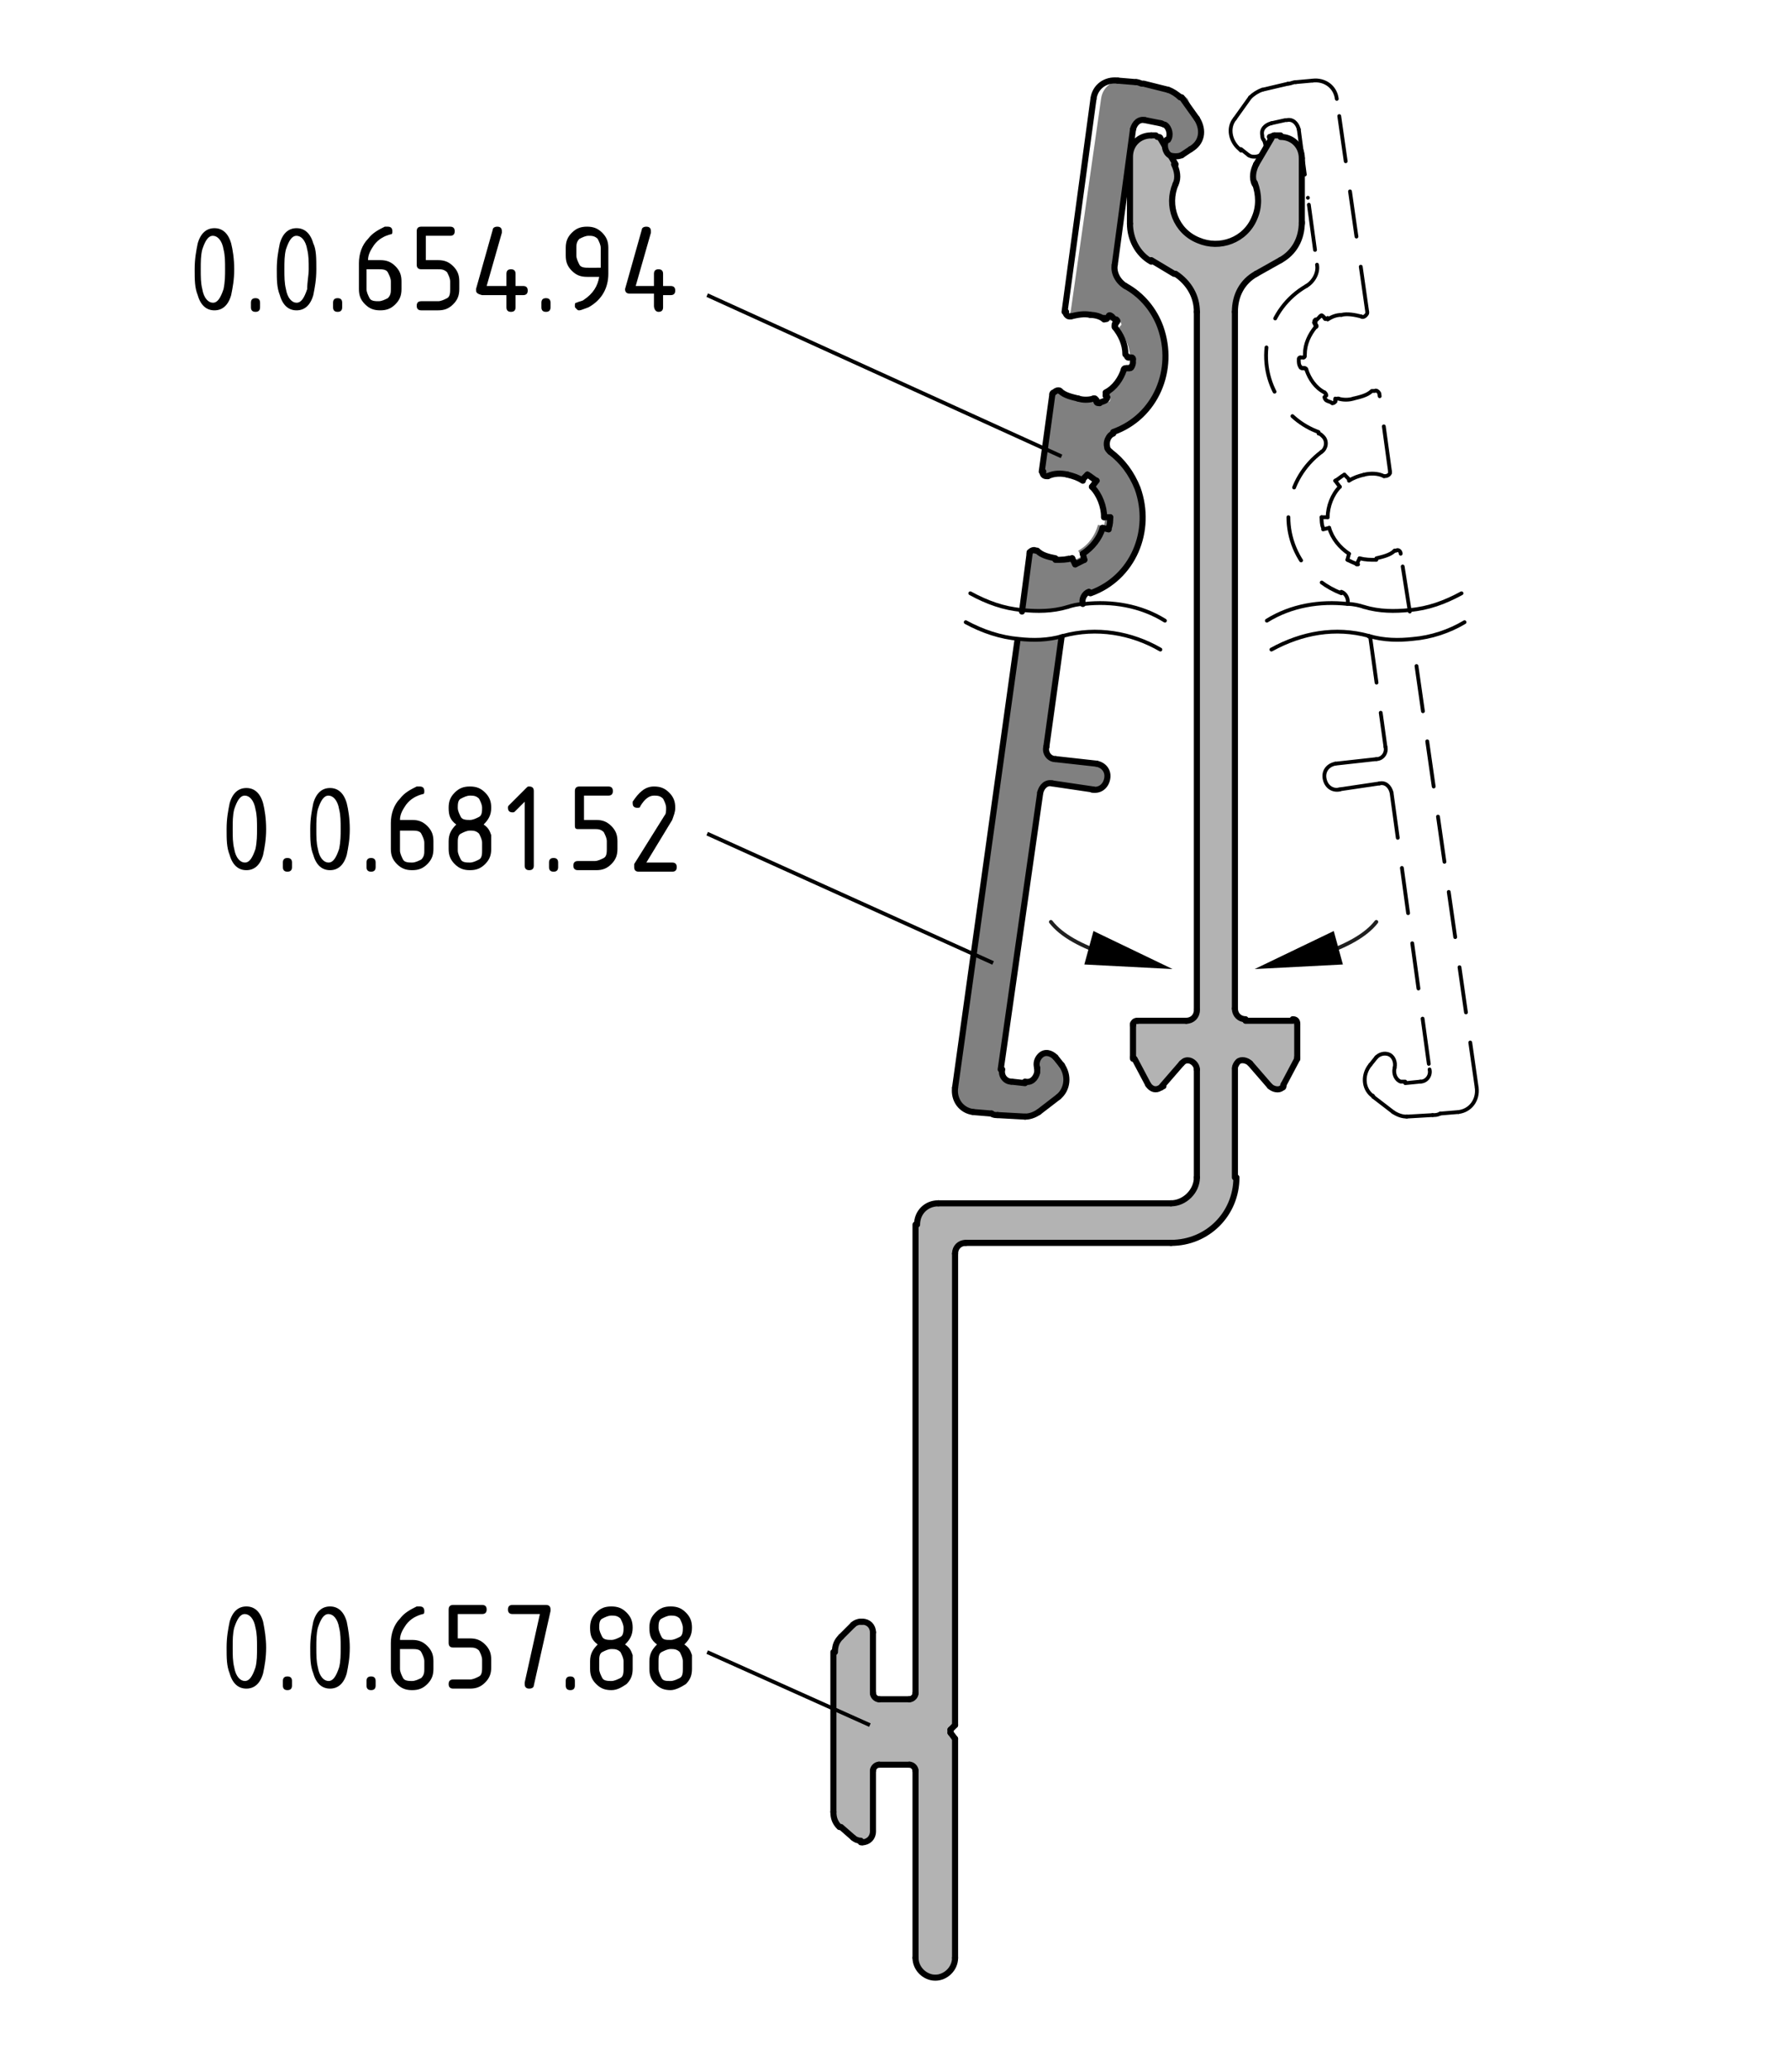 <?xml version="1.0" encoding="utf-8"?>
<!-- Generator: Adobe Illustrator 19.2.1, SVG Export Plug-In . SVG Version: 6.00 Build 0)  -->
<svg version="1.1" xmlns="http://www.w3.org/2000/svg" xmlns:xlink="http://www.w3.org/1999/xlink" x="0px" y="0px"
	 viewBox="0 0 117.7 136.2" style="enable-background:new 0 0 117.7 136.2;" xml:space="preserve">
<style type="text/css">
	.st0{fill:#B3B3B3;}
	.st1{fill:none;stroke:#000000;stroke-width:0.4;stroke-linecap:round;stroke-linejoin:round;stroke-miterlimit:10;}
	.st2{fill:none;stroke:#000000;stroke-width:0.5;stroke-linecap:round;stroke-linejoin:round;}
	.st3{fill:#808080;}
	.st4{fill:none;stroke:#000000;stroke-width:0.25;stroke-linecap:round;stroke-linejoin:round;stroke-miterlimit:10;}
	
		.st5{fill:none;stroke:#000000;stroke-width:0.25;stroke-linecap:round;stroke-linejoin:round;stroke-miterlimit:10;stroke-dasharray:3,2;}
	.st6{fill:none;stroke:#000000;stroke-width:0.25;stroke-miterlimit:10;}
	.st7{fill:none;stroke:#202020;stroke-width:0.25;stroke-linecap:round;}
</style>
<g id="Kontur">
	<g id="ARC_235_">
		<g id="XMLID_1_">
			<g>
				<path class="st0" d="M74.3,10.4c0-0.8,0.6-1.4,1.4-1.4H76c0.1,0,0.2,0.1,0.2,0.1l1,1.7c0.2,0.4,0.3,0.9,0.1,1.3
					c-0.6,1.4,0,3.1,1.5,3.7c1.4,0.6,3.1,0,3.7-1.5c0.3-0.7,0.3-1.5,0-2.3c-0.2-0.4-0.2-0.9,0.1-1.3l1-1.7c0.1-0.1,0.1-0.1,0.3-0.1
					h0.3c0.8,0,1.4,0.6,1.4,1.4v4.3c0,1-0.5,2-1.4,2.5L82.6,18c-0.9,0.5-1.4,1.4-1.4,2.5v45.8c0,0.4,0.3,0.7,0.7,0.7H85
					c0.2,0,0.3,0.1,0.3,0.3v2.2c0,0,0,0.1,0,0.1l-0.9,1.7c0,0.1-0.1,0.1-0.1,0.2c-0.2,0.2-0.6,0.2-0.8-0.1l-1.3-1.5
					c-0.2-0.2-0.6-0.3-0.8-0.1c-0.1,0.1-0.2,0.3-0.2,0.4v7.1c0,2.3-1.9,4.3-4.3,4.3H63.5c-0.4,0-0.7,0.3-0.7,0.7v31l-0.3,0.3
					c0,0.1,0,0.1,0,0.2l0.3,0.3v14.4c0,0.7-0.6,1.3-1.3,1.3c-0.7,0-1.3-0.6-1.3-1.3v-12.3c0-0.2-0.2-0.4-0.4-0.4h-2
					c-0.2,0-0.4,0.2-0.4,0.4v4c0,0.4-0.3,0.7-0.7,0.7h-0.1c-0.2,0-0.4-0.1-0.5-0.2l-0.8-0.8c-0.3-0.3-0.4-0.6-0.4-1v-10.4
					c0-0.4,0.1-0.7,0.4-1l0.8-0.8c0.1-0.1,0.3-0.2,0.5-0.2h0.1c0.4,0,0.7,0.3,0.7,0.7v4c0,0.2,0.2,0.4,0.4,0.4h2
					c0.2,0,0.4-0.2,0.4-0.4V80.5c0-0.8,0.6-1.4,1.4-1.4H77c0.9,0,1.7-0.8,1.7-1.7v-7.1c0-0.3-0.3-0.6-0.6-0.6
					c-0.2,0-0.3,0.1-0.4,0.2l-1.3,1.5c0,0-0.1,0.1-0.2,0.1c-0.3,0.2-0.6,0-0.8-0.2l-0.9-1.7c0,0,0-0.1,0-0.1v-2.2
					c0-0.2,0.1-0.3,0.3-0.3H78c0.4,0,0.7-0.3,0.7-0.7V20.5c0-1-0.5-1.9-1.4-2.5l-1.6-0.9c-0.9-0.5-1.4-1.4-1.4-2.5V10.4z"/>
			</g>
			<g>
				<path class="st1" d="M77.3,12.1c0.2-0.4,0.1-0.9-0.1-1.3"/>
				<path class="st1" d="M82.6,10.8c-0.2,0.4-0.3,0.9-0.1,1.3"/>
				<path class="st1" d="M83.8,8.9c-0.1,0-0.2,0.1-0.3,0.1"/>
				<path class="st1" d="M83.5,71.4c0.2,0.2,0.6,0.3,0.8,0.1c0.1,0,0.1-0.1,0.1-0.2"/>
				<line class="st1" x1="82.2" y1="69.9" x2="83.5" y2="71.4"/>
				<path class="st1" d="M82.2,69.9c-0.2-0.2-0.6-0.3-0.8-0.1c-0.1,0.1-0.2,0.3-0.2,0.4"/>
				<line class="st1" x1="62.8" y1="113.4" x2="62.5" y2="113.7"/>
				<path class="st1" d="M62.5,113.7c0,0.1,0,0.1,0,0.2"/>
				<line class="st1" x1="62.5" y1="113.9" x2="62.8" y2="114.3"/>
				<line class="st1" x1="55.3" y1="120.1" x2="56.1" y2="120.8"/>
				<path class="st1" d="M54.8,119.1c0,0.4,0.1,0.7,0.4,1"/>
				<line class="st1" x1="54.8" y1="108.6" x2="54.8" y2="119.1"/>
				<path class="st1" d="M55.3,107.6c-0.3,0.3-0.4,0.6-0.4,1"/>
				<line class="st1" x1="56.1" y1="106.8" x2="55.3" y2="107.6"/>
				<path class="st1" d="M56.6,106.6c-0.2,0-0.4,0.1-0.5,0.2"/>
				<line class="st1" x1="56.7" y1="106.6" x2="56.6" y2="106.6"/>
				<path class="st1" d="M78.7,70.3c0-0.3-0.3-0.6-0.6-0.6c-0.2,0-0.3,0.1-0.4,0.2"/>
				<line class="st1" x1="76.4" y1="71.4" x2="77.7" y2="69.9"/>
				<path class="st1" d="M75.5,71.3c0.2,0.3,0.5,0.4,0.8,0.2c0.1,0,0.1-0.1,0.2-0.1"/>
				<line class="st1" x1="74.6" y1="69.6" x2="75.5" y2="71.3"/>
				<line class="st1" x1="57.4" y1="120.3" x2="57.4" y2="116.4"/>
				<path class="st1" d="M57.8,116c-0.2,0-0.4,0.2-0.4,0.4"/>
				<path class="st1" d="M56.1,120.8c0.1,0.1,0.3,0.2,0.5,0.2"/>
				<path class="st1" d="M60.2,116.4c0-0.2-0.2-0.4-0.4-0.4"/>
				<line class="st1" x1="60.2" y1="116.4" x2="60.2" y2="128.7"/>
				<path class="st1" d="M60.2,128.7c0,0.7,0.6,1.3,1.3,1.3c0.7,0,1.3-0.6,1.3-1.3"/>
				<line class="st1" x1="62.8" y1="128.7" x2="62.8" y2="114.3"/>
				<path class="st1" d="M63.5,81.7c-0.4,0-0.7,0.3-0.7,0.7"/>
				<line class="st1" x1="63.5" y1="81.7" x2="77" y2="81.7"/>
				<line class="st1" x1="84.4" y1="71.3" x2="85.3" y2="69.6"/>
				<line class="st1" x1="85.3" y1="69.5" x2="85.3" y2="67.3"/>
				<line class="st1" x1="85" y1="67.1" x2="81.9" y2="67.1"/>
				<line class="st1" x1="57.8" y1="116" x2="59.8" y2="116"/>
				<line class="st1" x1="74.5" y1="67.3" x2="74.5" y2="69.5"/>
				<path class="st1" d="M85.3,69.6c0,0,0-0.1,0-0.1"/>
				<path class="st1" d="M74.5,69.5c0,0,0,0.1,0,0.1"/>
				<path class="st1" d="M76.3,9.1c0-0.1-0.1-0.1-0.2-0.1"/>
				<line class="st1" x1="84.2" y1="8.9" x2="83.8" y2="8.9"/>
				<line class="st1" x1="83.6" y1="9.1" x2="82.6" y2="10.8"/>
				<path class="st1" d="M77.3,12.1c-0.6,1.4,0,3.1,1.5,3.7c1.4,0.6,3.1,0,3.7-1.5c0.3-0.7,0.3-1.5,0-2.3"/>
				<line class="st1" x1="77.3" y1="10.8" x2="76.3" y2="9.1"/>
				<line class="st1" x1="76" y1="8.9" x2="75.7" y2="8.9"/>
				<path class="st1" d="M75.7,8.9c-0.8,0-1.4,0.6-1.4,1.4"/>
				<line class="st1" x1="74.3" y1="10.4" x2="74.3" y2="14.7"/>
				<path class="st1" d="M74.3,14.7c0,1,0.5,2,1.4,2.5"/>
				<line class="st1" x1="75.7" y1="17.1" x2="77.2" y2="18"/>
				<path class="st1" d="M78.7,20.5c0-1-0.5-1.9-1.4-2.5"/>
				<line class="st1" x1="78.7" y1="20.5" x2="78.7" y2="66.3"/>
				<path class="st1" d="M77,79.1c0.9,0,1.7-0.8,1.7-1.7"/>
				<line class="st1" x1="77" y1="79.1" x2="61.7" y2="79.1"/>
				<path class="st1" d="M61.7,79.1c-0.8,0-1.4,0.6-1.4,1.4"/>
				<line class="st1" x1="60.2" y1="80.5" x2="60.2" y2="111.3"/>
				<line class="st1" x1="78" y1="67.1" x2="74.8" y2="67.1"/>
				<path class="st1" d="M74.8,67.1c-0.2,0-0.3,0.1-0.3,0.3"/>
				<path class="st1" d="M57.4,111.3c0,0.2,0.2,0.4,0.4,0.4"/>
				<line class="st1" x1="57.4" y1="111.3" x2="57.4" y2="107.3"/>
				<path class="st1" d="M57.4,107.3c0-0.4-0.3-0.7-0.7-0.7"/>
				<line class="st1" x1="56.6" y1="121.1" x2="56.7" y2="121.1"/>
				<path class="st1" d="M56.7,121.1c0.4,0,0.7-0.3,0.7-0.7"/>
				<line class="st1" x1="78.7" y1="70.3" x2="78.7" y2="77.4"/>
				<line class="st1" x1="81.2" y1="66.3" x2="81.2" y2="20.5"/>
				<line class="st1" x1="62.8" y1="113.4" x2="62.8" y2="82.4"/>
				<path class="st1" d="M77,81.7c2.4,0,4.3-1.9,4.3-4.3"/>
				<line class="st1" x1="81.2" y1="77.4" x2="81.2" y2="70.3"/>
				<path class="st1" d="M59.8,111.7c0.2,0,0.4-0.2,0.4-0.4"/>
				<line class="st1" x1="59.8" y1="111.7" x2="57.8" y2="111.7"/>
				<path class="st1" d="M78,67.1c0.4,0,0.7-0.3,0.7-0.7"/>
				<path class="st1" d="M85.3,67.3c0-0.2-0.1-0.3-0.3-0.3"/>
				<line class="st1" x1="85.6" y1="14.7" x2="85.6" y2="10.4"/>
				<path class="st1" d="M85.6,10.4c0-0.8-0.6-1.4-1.4-1.4"/>
				<path class="st1" d="M82.6,18c-0.9,0.5-1.4,1.4-1.4,2.5"/>
				<line class="st1" x1="82.6" y1="18" x2="84.2" y2="17.1"/>
				<path class="st1" d="M81.2,66.3c0,0.4,0.3,0.7,0.7,0.7"/>
				<path class="st1" d="M84.2,17.1c0.9-0.5,1.4-1.4,1.4-2.5"/>
			</g>
		</g>
	</g>
	<line class="st2" x1="73.4" y1="12.5" x2="73.4" y2="12.5"/>
	<g id="ARC_499_">
		<g id="XMLID_2_">
			<g>
				<path class="st3" d="M78.7,7.9c0.4,0.7,0.2,1.5-0.4,2l-0.5,0.3c-0.2,0.1-0.6,0.1-0.8,0c-0.3-0.2-0.4-0.7-0.2-1
					c0.2-0.3,0.1-0.8-0.2-1c-0.1-0.1-0.2-0.1-0.3-0.1l-1-0.2c-0.4-0.1-0.8,0.2-0.8,0.6c0,0,0,0,0,0l-1.3,8.9
					c-0.1,0.6,0.2,1.1,0.7,1.4c1.1,0.6,1.9,1.6,2.3,2.7c1,2.8-0.3,5.9-3.1,6.9c-0.4,0.1-0.6,0.5-0.4,0.9c0.1,0.1,0.1,0.2,0.2,0.3
					c0.8,0.6,1.4,1.4,1.8,2.4c1,2.8-0.3,5.9-3.1,6.9c-0.3,0.1-0.5,0.4-0.4,0.8v0c-0.4,0-0.7,0.1-1.1,0.2c-1,0.3-2,0.3-3,0.2l0.5-3.8
					c0,0,0-0.1,0-0.1c0.1-0.1,0.3-0.2,0.4-0.1c0.4,0.3,0.8,0.4,1.2,0.5c0.4,0.1,0.7,0,1.1-0.1l0.2,0.4c0.2-0.1,0.4-0.2,0.6-0.3
					l-0.2-0.4c0.7-0.4,1.1-1,1.3-1.7l0.4,0.1c0-0.2,0.1-0.5,0.1-0.7L72.6,34c0-0.8-0.3-1.5-0.8-2l0.3-0.3c-0.2-0.2-0.4-0.3-0.6-0.4
					l-0.3,0.3c-0.3-0.2-0.7-0.3-1-0.4c-0.4-0.1-0.9,0-1.3,0.1c0,0-0.1,0-0.1,0c-0.2,0-0.3-0.2-0.2-0.3l0.7-5.1c0,0,0-0.1,0.1-0.1
					c0.1-0.1,0.3-0.2,0.4-0.1c0.4,0.3,0.8,0.4,1.2,0.5c0.3,0.1,0.7,0,1,0c0.1,0,0.1,0,0.2,0.1l0.1,0.2c0,0.1,0.1,0.1,0.2,0.1
					c0.1-0.1,0.3-0.1,0.4-0.2c0.1,0,0.1-0.1,0.1-0.2L72.7,26c0-0.1,0-0.1,0.1-0.2c0.6-0.4,1-0.9,1.2-1.5c0-0.1,0.1-0.1,0.2-0.1
					l0.2,0c0.1,0,0.1,0,0.2-0.1c0-0.1,0.1-0.3,0.1-0.4c0-0.1-0.1-0.1-0.1-0.1l-0.2,0c-0.1,0-0.1-0.1-0.1-0.1c0-0.7-0.3-1.3-0.7-1.8
					c0,0,0-0.1,0-0.2l0.1-0.1c0.1-0.1,0-0.1,0-0.2c-0.1-0.1-0.2-0.2-0.3-0.3c-0.1,0-0.2,0-0.2,0l-0.1,0.1c0,0.1-0.1,0.1-0.2,0
					c-0.3-0.2-0.6-0.3-0.9-0.3c-0.4-0.1-0.9,0-1.3,0.1c-0.1,0-0.1,0-0.1,0c-0.1,0-0.3-0.2-0.2-0.3l2-14c0.1-0.8,0.8-1.3,1.6-1.2
					l1.2,0.2c0.2,0,0.3,0.1,0.4,0.1l1.7,0.4c0.3,0.1,0.6,0.3,0.8,0.5L78.7,7.9C78.7,7.8,78.7,7.8,78.7,7.9z"/>
				<path class="st3" d="M72.1,50.2c0.5,0.1,0.8,0.5,0.7,1c-0.1,0.5-0.5,0.8-1,0.7l-2.7-0.4c-0.4-0.1-0.7,0.2-0.8,0.6l-2.5,18.1
					c-0.1,0.4,0.2,0.8,0.6,0.8c0,0,0,0,0,0l1,0.1c0.4,0.1,0.7-0.2,0.8-0.6c0-0.1,0-0.2,0-0.3c-0.1-0.3,0-0.6,0.2-0.8
					c0.3-0.3,0.7-0.2,1,0.1l0.4,0.5c0,0,0,0.1,0.1,0.1c0.5,0.6,0.4,1.5-0.3,2l-1.3,1c-0.3,0.2-0.6,0.3-0.9,0.3l-1.7-0.1
					c-0.1,0-0.3,0-0.4-0.1L64,73.1c-0.8-0.1-1.3-0.8-1.2-1.6l4.1-29.4c1,0.1,1.9,0,2.9-0.2l-1,7.2c-0.1,0.4,0.2,0.8,0.6,0.8
					L72.1,50.2z"/>
			</g>
			<g>
				<path class="st4" d="M70.2,39.9c0.3-0.1,0.7-0.2,1.1-0.2c1.8-0.2,3.7,0.1,5.3,1.1"/>
				<path class="st4" d="M70.2,39.9c-1,0.3-2,0.3-3,0.2c-1.2-0.1-2.3-0.5-3.4-1.1"/>
				<path class="st1" d="M69.2,25.9c0,0,0-0.1,0.1-0.1c0.1-0.1,0.3-0.2,0.4-0.1"/>
				<path class="st1" d="M68.9,31.3c0,0-0.1,0-0.1,0c-0.2,0-0.3-0.2-0.2-0.3"/>
				<path class="st1" d="M67.7,36.4c0,0,0-0.1,0-0.1c0.1-0.1,0.3-0.2,0.4-0.1"/>
				<path class="st1" d="M73,29.7c-0.1-0.1-0.2-0.2-0.2-0.3c-0.1-0.4,0.1-0.8,0.4-0.9"/>
				<path class="st1" d="M74,18.8c-0.5-0.3-0.8-0.9-0.7-1.4"/>
				<path class="st1" d="M70.4,20.8c-0.1,0-0.1,0-0.1,0c-0.1,0-0.3-0.2-0.2-0.3"/>
				<path class="st1" d="M72.8,20.9c0,0.1-0.1,0.1-0.2,0"/>
				<path class="st1" d="M73.4,21c0.1,0.1,0.1,0.1,0,0.2"/>
				<path class="st1" d="M73.3,21.5c0,0,0-0.1,0-0.2"/>
				<path class="st1" d="M74.2,23.5c-0.1,0-0.1-0.1-0.1-0.1"/>
				<path class="st1" d="M74.4,23.5c0.1,0,0.1,0.1,0.1,0.1"/>
				<path class="st1" d="M74.4,24.1c0,0.1-0.1,0.1-0.2,0.1"/>
				<path class="st1" d="M73.9,24.3c0-0.1,0.1-0.1,0.2-0.1"/>
				<path class="st1" d="M72.7,26c0-0.1,0-0.1,0.1-0.2"/>
				<path class="st1" d="M72.8,26.1c0,0.1,0,0.1-0.1,0.2"/>
				<path class="st1" d="M72.3,26.5c-0.1,0-0.2,0-0.2-0.1"/>
				<path class="st1" d="M71.9,26.2c0.1,0,0.1,0,0.2,0.1"/>
				<path class="st1" d="M72.9,20.8c0-0.1,0.1-0.1,0.2,0"/>
				<line class="st1" x1="70" y1="20.5" x2="71.9" y2="6.5"/>
				<path class="st1" d="M71.9,6.5c0.1-0.8,0.8-1.3,1.6-1.2"/>
				<line class="st1" x1="73.5" y1="5.3" x2="74.7" y2="5.4"/>
				<path class="st1" d="M74.7,5.4c0.2,0,0.3,0.1,0.4,0.1"/>
				<line class="st1" x1="75.2" y1="5.5" x2="76.8" y2="5.9"/>
				<path class="st1" d="M76.8,5.9c0.3,0.1,0.6,0.3,0.8,0.5"/>
				<line class="st1" x1="77.7" y1="6.4" x2="78.7" y2="7.8"/>
				<path class="st1" d="M78.7,7.8C78.7,7.8,78.7,7.8,78.7,7.8c0.5,0.8,0.3,1.6-0.4,2"/>
				<line class="st1" x1="78.3" y1="9.8" x2="77.7" y2="10.2"/>
				<path class="st1" d="M77.7,10.2c-0.2,0.1-0.6,0.1-0.8,0c-0.3-0.2-0.4-0.7-0.2-1"/>
				<path class="st1" d="M76.3,8.1c0.1,0,0.2,0.1,0.3,0.1c0.3,0.2,0.4,0.7,0.2,1"/>
				<line class="st1" x1="76.3" y1="8.1" x2="75.3" y2="7.9"/>
				<path class="st1" d="M74.5,8.5C74.5,8.5,74.5,8.5,74.5,8.5c0.1-0.4,0.4-0.7,0.8-0.6"/>
				<path class="st1" d="M74,18.8c1.1,0.6,1.9,1.6,2.3,2.7c1,2.8-0.3,5.9-3.1,6.9"/>
				<path class="st1" d="M73,29.7c0.8,0.6,1.4,1.4,1.8,2.4c1,2.8-0.3,5.9-3.1,6.9"/>
				<path class="st1" d="M69.4,36.7c-0.5-0.1-0.9-0.2-1.2-0.5"/>
				<path class="st1" d="M70.5,36.7c-0.4,0.1-0.7,0.1-1.1,0.1"/>
				<line class="st1" x1="70.5" y1="36.7" x2="70.7" y2="37.1"/>
				<path class="st1" d="M71.3,36.8c-0.2,0.1-0.4,0.2-0.6,0.3"/>
				<line class="st1" x1="71.3" y1="36.8" x2="71.2" y2="36.4"/>
				<path class="st1" d="M72.5,34.7c-0.2,0.7-0.7,1.3-1.3,1.7"/>
				<line class="st1" x1="72.5" y1="34.7" x2="72.9" y2="34.8"/>
				<path class="st1" d="M73,34c0,0.2,0,0.5-0.1,0.7"/>
				<line class="st1" x1="73" y1="34" x2="72.6" y2="34"/>
				<path class="st1" d="M71.8,32c0.5,0.5,0.8,1.3,0.8,2"/>
				<line class="st1" x1="71.8" y1="32" x2="72.1" y2="31.6"/>
				<path class="st1" d="M71.5,31.2c0.2,0.1,0.4,0.3,0.6,0.4"/>
				<line class="st1" x1="71.5" y1="31.2" x2="71.2" y2="31.5"/>
				<path class="st1" d="M70.2,31.2c0.4,0.1,0.7,0.2,1,0.4"/>
				<path class="st1" d="M68.9,31.3c0.4-0.2,0.9-0.2,1.3-0.1"/>
				<line class="st1" x1="68.5" y1="31" x2="69.2" y2="25.9"/>
				<path class="st1" d="M70.9,26.2c-0.4-0.1-0.9-0.2-1.2-0.5"/>
				<path class="st1" d="M71.9,26.2c-0.3,0.1-0.7,0.1-1,0"/>
				<line class="st1" x1="72" y1="26.2" x2="72.1" y2="26.4"/>
				<path class="st1" d="M72.7,26.3c-0.1,0.1-0.3,0.1-0.4,0.2"/>
				<line class="st1" x1="72.8" y1="26.1" x2="72.7" y2="26"/>
				<path class="st1" d="M73.9,24.3c-0.2,0.6-0.6,1.2-1.2,1.5"/>
				<line class="st1" x1="74.1" y1="24.2" x2="74.3" y2="24.2"/>
				<path class="st1" d="M74.5,23.7c0,0.1,0,0.3-0.1,0.4"/>
				<line class="st1" x1="74.4" y1="23.5" x2="74.2" y2="23.5"/>
				<path class="st1" d="M73.3,21.5c0.4,0.5,0.7,1.1,0.7,1.8"/>
				<line class="st1" x1="73.3" y1="21.4" x2="73.4" y2="21.2"/>
				<path class="st1" d="M73.1,20.8c0.1,0.1,0.2,0.2,0.3,0.3"/>
				<line class="st1" x1="72.9" y1="20.8" x2="72.8" y2="20.9"/>
				<path class="st1" d="M71.7,20.7c0.3,0,0.7,0.1,0.9,0.3"/>
				<path class="st1" d="M70.4,20.8c0.4-0.1,0.9-0.2,1.3-0.1"/>
				<line class="st1" x1="74.5" y1="8.5" x2="73.3" y2="17.4"/>
				<line class="st1" x1="67.2" y1="40.2" x2="67.7" y2="36.4"/>
				<path class="st1" d="M71.2,39.7c-0.1-0.3,0.1-0.7,0.4-0.8"/>
				<line class="st1" x1="69.4" y1="49.9" x2="72.1" y2="50.2"/>
				<path class="st1" d="M72.1,50.2c0.5,0.1,0.8,0.5,0.7,1c-0.1,0.5-0.5,0.8-1,0.7"/>
				<line class="st1" x1="71.9" y1="51.9" x2="69.2" y2="51.5"/>
				<line class="st1" x1="68.4" y1="52.1" x2="65.8" y2="70.3"/>
				<path class="st1" d="M66.5,71.1C66.5,71.1,66.5,71.1,66.5,71.1c-0.4,0-0.7-0.4-0.6-0.8"/>
				<path class="st1" d="M68.2,70.2c0,0.1,0,0.2,0,0.3c-0.1,0.4-0.4,0.7-0.8,0.6"/>
				<path class="st1" d="M68.2,70.2c-0.1-0.3,0-0.6,0.2-0.8c0.3-0.3,0.7-0.2,1,0.1"/>
				<line class="st1" x1="69.4" y1="69.5" x2="69.8" y2="70"/>
				<path class="st1" d="M69.8,70C69.8,70,69.9,70.1,69.8,70c0.5,0.7,0.4,1.6-0.2,2.1"/>
				<line class="st1" x1="69.6" y1="72.1" x2="68.3" y2="73.1"/>
				<path class="st1" d="M68.3,73.1c-0.3,0.2-0.6,0.3-0.9,0.3"/>
				<line class="st1" x1="67.4" y1="73.4" x2="65.6" y2="73.3"/>
				<path class="st1" d="M65.6,73.3c-0.1,0-0.3,0-0.4-0.1"/>
				<line class="st1" x1="65.2" y1="73.2" x2="64" y2="73.1"/>
				<line class="st1" x1="66.5" y1="71.1" x2="67.4" y2="71.2"/>
				<path class="st1" d="M68.4,52.1c0.1-0.4,0.4-0.7,0.8-0.6"/>
				<path class="st1" d="M69.4,49.9c-0.4,0-0.7-0.4-0.6-0.8"/>
				<path class="st1" d="M64,73.1c-0.8-0.1-1.3-0.8-1.2-1.6"/>
				<line class="st1" x1="62.8" y1="71.5" x2="66.9" y2="42.1"/>
				<line class="st1" x1="69.8" y1="41.9" x2="68.8" y2="49.1"/>
				<path class="st4" d="M69.9,41.8C69.9,41.8,69.8,41.9,69.9,41.8c-1,0.3-2,0.3-2.9,0.2c-1.2-0.1-2.4-0.5-3.5-1.1"/>
				<path class="st4" d="M69.9,41.8c2.2-0.6,4.5-0.2,6.4,0.9"/>
				<path class="st4" d="M89.7,39.9c-0.3-0.1-0.7-0.2-1.1-0.2c-1.8-0.2-3.7,0.1-5.3,1.1"/>
				<path class="st4" d="M89.7,39.9c1,0.3,2,0.3,3,0.2c1.2-0.1,2.3-0.5,3.4-1.1"/>
				<line class="st5" x1="86" y1="13" x2="86" y2="13"/>
				<path class="st5" d="M90.7,25.9c0-0.1-0.2-0.3-0.3-0.2c0,0-0.1,0-0.1,0"/>
				<path class="st5" d="M91,31.3c0.1,0,0.3,0,0.4-0.2c0,0,0-0.1,0-0.1"/>
				<path class="st5" d="M92.1,36.4c0-0.2-0.2-0.3-0.3-0.2c0,0-0.1,0-0.1,0"/>
				<path class="st5" d="M86.9,29.7c0.3-0.2,0.4-0.7,0.1-1c-0.1-0.1-0.2-0.2-0.3-0.2"/>
				<path class="st5" d="M85.9,18.8c0.5-0.3,0.8-0.9,0.7-1.4"/>
				<path class="st5" d="M89.5,20.8c0.1,0.1,0.3,0,0.4-0.2c0,0,0-0.1,0-0.1"/>
				<path class="st5" d="M87.1,20.9c0,0.1,0.1,0.1,0.2,0"/>
				<path class="st5" d="M86.5,21c-0.1,0.1-0.1,0.1,0,0.2"/>
				<path class="st5" d="M86.5,21.5c0.1,0,0.1-0.1,0-0.2"/>
				<path class="st5" d="M85.7,23.5c0.1,0,0.1-0.1,0.1-0.1"/>
				<path class="st5" d="M85.5,23.5c-0.1,0-0.1,0.1-0.1,0.1"/>
				<path class="st5" d="M85.5,24.1c0,0.1,0.1,0.1,0.2,0.1"/>
				<path class="st5" d="M85.9,24.3c0-0.1-0.1-0.1-0.2-0.1"/>
				<path class="st5" d="M87.2,26c0-0.1,0-0.1-0.1-0.2"/>
				<path class="st5" d="M87.1,26.1c0,0.1,0,0.1,0.1,0.2"/>
				<path class="st5" d="M87.6,26.5c0.1,0,0.1,0,0.2-0.1"/>
				<path class="st5" d="M88,26.2c-0.1,0-0.1,0-0.2,0.1"/>
				<path class="st5" d="M87,20.8c-0.1-0.1-0.1-0.1-0.2,0"/>
				<line class="st5" x1="89.9" y1="20.5" x2="87.9" y2="6.5"/>
				<path class="st5" d="M87.9,6.5c-0.1-0.8-0.8-1.3-1.6-1.2"/>
				<line class="st5" x1="86.3" y1="5.3" x2="85.2" y2="5.4"/>
				<path class="st5" d="M85.2,5.4c-0.2,0-0.3,0.1-0.5,0.1"/>
				<line class="st5" x1="84.7" y1="5.5" x2="83" y2="5.9"/>
				<path class="st5" d="M83,5.9c-0.3,0.1-0.6,0.3-0.8,0.5"/>
				<line class="st5" x1="82.2" y1="6.4" x2="81.2" y2="7.8"/>
				<path class="st5" d="M81.2,7.8c-0.5,0.6-0.3,1.5,0.3,2c0,0,0.1,0.1,0.1,0.1"/>
				<line class="st5" x1="81.6" y1="9.8" x2="82.1" y2="10.2"/>
				<path class="st5" d="M82.1,10.2c0.3,0.2,0.8,0.1,1-0.2c0.2-0.2,0.1-0.6,0-0.8"/>
				<path class="st5" d="M83.6,8.1c-0.4,0.1-0.7,0.4-0.6,0.8c0,0.1,0,0.2,0.1,0.3"/>
				<line class="st5" x1="83.6" y1="8.1" x2="84.5" y2="7.9"/>
				<path class="st5" d="M85.4,8.5c-0.1-0.4-0.4-0.7-0.8-0.6c0,0,0,0,0,0"/>
				<path class="st5" d="M85.9,18.8c-2.6,1.5-3.4,4.8-1.9,7.3c0.6,1.1,1.6,1.9,2.7,2.3"/>
				<path class="st5" d="M86.9,29.7c-2.4,1.8-2.9,5.1-1.1,7.5c0.6,0.8,1.4,1.4,2.4,1.8"/>
				<path class="st5" d="M90.5,36.7c0.4-0.1,0.9-0.2,1.2-0.5"/>
				<path class="st5" d="M89.4,36.7c0.4,0.1,0.7,0.1,1.1,0.1"/>
				<line class="st5" x1="89.4" y1="36.7" x2="89.2" y2="37.1"/>
				<path class="st5" d="M88.6,36.8c0.2,0.1,0.4,0.2,0.7,0.3"/>
				<line class="st5" x1="88.6" y1="36.8" x2="88.7" y2="36.4"/>
				<path class="st5" d="M87.4,34.7c0.2,0.7,0.7,1.3,1.3,1.7"/>
				<line class="st5" x1="87.4" y1="34.7" x2="87" y2="34.8"/>
				<path class="st5" d="M86.9,34c0,0.2,0,0.5,0.1,0.7"/>
				<line class="st5" x1="86.9" y1="34" x2="87.3" y2="34"/>
				<path class="st5" d="M88.1,32c-0.5,0.5-0.8,1.3-0.8,2"/>
				<line class="st5" x1="88.1" y1="32" x2="87.8" y2="31.6"/>
				<path class="st5" d="M88.4,31.2c-0.2,0.1-0.4,0.3-0.6,0.4"/>
				<line class="st5" x1="88.4" y1="31.2" x2="88.7" y2="31.5"/>
				<path class="st5" d="M89.7,31.2c-0.4,0.1-0.7,0.2-1,0.4"/>
				<path class="st5" d="M91,31.3c-0.4-0.2-0.9-0.2-1.3-0.1"/>
				<line class="st5" x1="91.4" y1="31" x2="90.7" y2="25.9"/>
				<path class="st5" d="M89,26.2c0.4-0.1,0.9-0.2,1.2-0.5"/>
				<path class="st5" d="M88,26.2c0.3,0.1,0.7,0.1,1,0"/>
				<line class="st5" x1="87.8" y1="26.2" x2="87.8" y2="26.4"/>
				<path class="st5" d="M87.2,26.3c0.1,0.1,0.3,0.1,0.4,0.2"/>
				<line class="st5" x1="87.1" y1="26.1" x2="87.2" y2="26"/>
				<path class="st5" d="M85.9,24.3c0.2,0.6,0.6,1.2,1.2,1.5"/>
				<line class="st5" x1="85.8" y1="24.2" x2="85.6" y2="24.2"/>
				<path class="st5" d="M85.4,23.7c0,0.1,0,0.3,0.1,0.4"/>
				<line class="st5" x1="85.5" y1="23.5" x2="85.7" y2="23.5"/>
				<path class="st5" d="M86.5,21.5c-0.4,0.5-0.7,1.1-0.7,1.8"/>
				<line class="st5" x1="86.5" y1="21.4" x2="86.4" y2="21.2"/>
				<path class="st5" d="M86.8,20.8c-0.1,0.1-0.2,0.2-0.3,0.3"/>
				<line class="st5" x1="87" y1="20.8" x2="87.1" y2="20.9"/>
				<path class="st5" d="M88.2,20.7c-0.3,0-0.6,0.1-0.9,0.3"/>
				<path class="st5" d="M89.5,20.8c-0.4-0.1-0.9-0.2-1.3-0.1"/>
				<polyline class="st5" points="85.4,8.5 86,13 86.6,17.4 				"/>
				<line class="st5" x1="92.7" y1="40.2" x2="92.1" y2="36.4"/>
				<path class="st5" d="M88.6,39.7c0.1-0.3-0.1-0.7-0.4-0.8"/>
				<line class="st5" x1="90.5" y1="49.9" x2="87.8" y2="50.2"/>
				<path class="st5" d="M87.8,50.2c-0.5,0.1-0.8,0.5-0.7,1c0.1,0.5,0.5,0.8,1,0.7"/>
				<line class="st5" x1="88" y1="51.9" x2="90.7" y2="51.5"/>
				<line class="st5" x1="91.5" y1="52.1" x2="94" y2="70.3"/>
				<path class="st5" d="M93.4,71.1c0.4,0,0.7-0.4,0.6-0.8c0,0,0,0,0,0"/>
				<path class="st5" d="M91.7,70.2c-0.1,0.4,0.1,0.8,0.4,0.9c0.1,0,0.2,0,0.3,0"/>
				<path class="st5" d="M91.7,70.2c0.1-0.4-0.1-0.8-0.4-0.9c-0.3-0.1-0.6,0-0.8,0.2"/>
				<line class="st5" x1="90.5" y1="69.5" x2="90.1" y2="70"/>
				<path class="st5" d="M90.1,70c-0.5,0.6-0.5,1.5,0.1,2c0,0,0.1,0,0.1,0.1"/>
				<line class="st5" x1="90.3" y1="72.1" x2="91.6" y2="73.1"/>
				<path class="st5" d="M91.6,73.1c0.3,0.2,0.6,0.3,0.9,0.3"/>
				<line class="st5" x1="92.5" y1="73.4" x2="94.2" y2="73.3"/>
				<path class="st5" d="M94.2,73.3c0.2,0,0.3,0,0.5-0.1"/>
				<line class="st5" x1="94.7" y1="73.2" x2="95.9" y2="73.1"/>
				<line class="st5" x1="93.4" y1="71.1" x2="92.4" y2="71.2"/>
				<path class="st5" d="M91.5,52.1c-0.1-0.4-0.4-0.7-0.8-0.6"/>
				<path class="st5" d="M90.5,49.9c0.4,0,0.7-0.4,0.6-0.8"/>
				<path class="st5" d="M95.9,73.1c0.8-0.1,1.3-0.8,1.2-1.6"/>
				<line class="st5" x1="97.1" y1="71.5" x2="92.9" y2="42.1"/>
				<line class="st5" x1="90.1" y1="41.9" x2="91.1" y2="49.1"/>
				<path class="st4" d="M90,41.8C90,41.8,90,41.9,90,41.8c1,0.3,2,0.3,2.9,0.2c1.2-0.1,2.4-0.5,3.4-1.1"/>
				<path class="st4" d="M90,41.8c-2.2-0.6-4.4-0.2-6.4,0.9"/>
			</g>
		</g>
	</g>
	<path class="st2" d="M73.2,40"/>
	<path class="st2" d="M73.2,42.8"/>
</g>
<g id="Bemassung">
	<line class="st6" x1="69.8" y1="30" x2="46.5" y2="19.4"/>
	<line class="st6" x1="65.3" y1="63.3" x2="46.5" y2="54.8"/>
	<g id="MTEXT_7_">
		<g>
			<path d="M15.4,17.7c0,0.7-0.1,1.2-0.2,1.7c-0.2,0.7-0.6,1-1.1,1s-0.9-0.3-1.1-1c-0.2-0.5-0.2-1-0.2-1.7s0.1-1.2,0.2-1.7
				c0.2-0.7,0.6-1,1.1-1s0.9,0.3,1.1,1C15.3,16.4,15.4,17,15.4,17.7z M14.8,17.7c0-0.5,0-0.9-0.1-1.3c-0.1-0.6-0.4-0.9-0.7-0.9
				c-0.3,0-0.5,0.3-0.7,0.9c-0.1,0.4-0.1,0.8-0.1,1.3c0,0.5,0,0.9,0.1,1.3c0.1,0.6,0.4,0.9,0.7,0.9s0.5-0.3,0.7-0.9
				C14.8,18.5,14.8,18.1,14.8,17.7z"/>
			<path d="M16.5,19.9c0-0.2,0.1-0.3,0.3-0.3s0.3,0.1,0.3,0.3v0.3c0,0.2-0.1,0.3-0.3,0.3s-0.3-0.1-0.3-0.3V19.9z"/>
			<path d="M20.8,17.7c0,0.7-0.1,1.2-0.2,1.7c-0.2,0.7-0.6,1-1.1,1s-0.9-0.3-1.1-1c-0.2-0.5-0.2-1-0.2-1.7s0.1-1.2,0.2-1.7
				c0.2-0.7,0.6-1,1.1-1s0.9,0.3,1.1,1C20.8,16.4,20.8,17,20.8,17.7z M20.3,17.7c0-0.5,0-0.9-0.1-1.3c-0.1-0.6-0.4-0.9-0.7-0.9
				c-0.3,0-0.5,0.3-0.7,0.9c-0.1,0.4-0.1,0.8-0.1,1.3c0,0.5,0,0.9,0.1,1.3c0.1,0.6,0.4,0.9,0.7,0.9s0.5-0.3,0.7-0.9
				C20.2,18.5,20.3,18.1,20.3,17.7z"/>
			<path d="M21.9,19.9c0-0.2,0.1-0.3,0.3-0.3s0.3,0.1,0.3,0.3v0.3c0,0.2-0.1,0.3-0.3,0.3s-0.3-0.1-0.3-0.3V19.9z"/>
			<path d="M25.5,14.9c0.2,0,0.3,0.1,0.3,0.3c0,0.1,0,0.2-0.1,0.2c-0.4,0.1-0.8,0.3-1.1,0.7c-0.2,0.3-0.4,0.6-0.4,1H25
				c0.4,0,0.7,0.1,1,0.4c0.3,0.3,0.4,0.6,0.4,1V19c0,0.4-0.1,0.7-0.4,1s-0.6,0.4-1,0.4c-0.4,0-0.7-0.1-1-0.4c-0.3-0.3-0.4-0.6-0.4-1
				v-1.7c0-0.6,0.2-1.2,0.6-1.6c0.3-0.4,0.7-0.6,1.1-0.8C25.4,14.9,25.4,14.9,25.5,14.9z M24.1,17.7V19c0,0.2,0.1,0.4,0.2,0.6
				s0.4,0.2,0.6,0.2s0.4-0.1,0.6-0.2c0.2-0.2,0.2-0.4,0.2-0.6v-0.5c0-0.2-0.1-0.4-0.2-0.6s-0.4-0.2-0.6-0.2H24.1z"/>
			<path d="M27.4,17.4v-2.2c0-0.2,0.1-0.3,0.3-0.3h1.9c0.2,0,0.3,0.1,0.3,0.3c0,0.2-0.1,0.3-0.3,0.3H28v1.6h0.8c0.4,0,0.7,0.1,1,0.4
				s0.4,0.6,0.4,1V19c0,0.4-0.1,0.7-0.4,1c-0.3,0.3-0.6,0.4-1,0.4h-1.1c-0.2,0-0.3-0.1-0.3-0.3c0-0.2,0.1-0.3,0.3-0.3h1.1
				c0.2,0,0.4-0.1,0.6-0.2s0.2-0.4,0.2-0.6v-0.5c0-0.2-0.1-0.4-0.2-0.6c-0.2-0.2-0.4-0.2-0.6-0.2h-1.1
				C27.5,17.7,27.4,17.6,27.4,17.4z"/>
			<path d="M31.3,19C31.3,19,31.3,19,31.3,19l1.1-3.9c0-0.1,0.1-0.2,0.3-0.2c0.2,0,0.3,0.1,0.3,0.3c0,0,0,0.1,0,0.1l-1,3.5h1.3v-0.8
				c0-0.2,0.1-0.3,0.3-0.3s0.3,0.1,0.3,0.3v0.8h0.5c0.2,0,0.3,0.1,0.3,0.3c0,0.2-0.1,0.3-0.3,0.3h-0.5v0.8c0,0.2-0.1,0.3-0.3,0.3
				s-0.3-0.1-0.3-0.3v-0.8h-1.6C31.3,19.3,31.3,19.2,31.3,19z"/>
			<path d="M35.6,19.9c0-0.2,0.1-0.3,0.3-0.3s0.3,0.1,0.3,0.3v0.3c0,0.2-0.1,0.3-0.3,0.3s-0.3-0.1-0.3-0.3V19.9z"/>
			<path d="M38.1,20.4c-0.1,0-0.1,0-0.2-0.1s-0.1-0.1-0.1-0.2c0-0.1,0-0.2,0.1-0.2c0.2-0.1,0.4-0.1,0.5-0.2c0.6-0.4,0.9-0.9,1-1.5
				h-0.8c-0.4,0-0.7-0.1-1-0.4c-0.3-0.3-0.4-0.6-0.4-1v-0.5c0-0.4,0.1-0.7,0.4-1c0.3-0.3,0.6-0.4,1-0.4c0.4,0,0.7,0.1,1,0.4
				c0.3,0.3,0.4,0.6,0.4,1v1.7c0,0.9-0.4,1.7-1.3,2.2C38.4,20.3,38.2,20.4,38.1,20.4z M39.5,17.7v-1.4c0-0.2-0.1-0.4-0.2-0.6
				c-0.2-0.2-0.4-0.2-0.6-0.2s-0.4,0.1-0.6,0.2c-0.2,0.2-0.2,0.4-0.2,0.6v0.5c0,0.2,0.1,0.4,0.2,0.6s0.4,0.2,0.6,0.2H39.5z"/>
			<path d="M41.1,19C41.1,19,41.1,19,41.1,19l1.1-3.9c0-0.1,0.1-0.2,0.3-0.2c0.2,0,0.3,0.1,0.3,0.3c0,0,0,0.1,0,0.1l-1,3.5H43v-0.8
				c0-0.2,0.1-0.3,0.3-0.3s0.3,0.1,0.3,0.3v0.8h0.5c0.2,0,0.3,0.1,0.3,0.3c0,0.2-0.1,0.3-0.3,0.3h-0.5v0.8c0,0.2-0.1,0.3-0.3,0.3
				S43,20.3,43,20.1v-0.8h-1.6C41.2,19.3,41.1,19.2,41.1,19z"/>
		</g>
	</g>
	<g id="MTEXT_8_">
		<g>
			<path d="M17.5,54.5c0,0.7-0.1,1.2-0.2,1.7c-0.2,0.7-0.6,1-1.1,1c-0.5,0-0.9-0.3-1.1-1c-0.2-0.5-0.2-1-0.2-1.7s0.1-1.2,0.2-1.7
				c0.2-0.7,0.6-1,1.1-1c0.5,0,0.9,0.3,1.1,1C17.4,53.2,17.5,53.8,17.5,54.5z M16.9,54.5c0-0.5,0-0.9-0.1-1.3
				c-0.1-0.6-0.4-0.9-0.7-0.9c-0.3,0-0.5,0.3-0.7,0.9c-0.1,0.4-0.1,0.8-0.1,1.3c0,0.5,0,0.9,0.1,1.3c0.1,0.6,0.4,0.9,0.7,0.9
				c0.3,0,0.5-0.3,0.7-0.9C16.9,55.3,16.9,54.9,16.9,54.5z"/>
			<path d="M18.6,56.7c0-0.2,0.1-0.3,0.3-0.3s0.3,0.1,0.3,0.3v0.3c0,0.2-0.1,0.3-0.3,0.3s-0.3-0.1-0.3-0.3V56.7z"/>
			<path d="M23,54.5c0,0.7-0.1,1.2-0.2,1.7c-0.2,0.7-0.6,1-1.1,1s-0.9-0.3-1.1-1c-0.2-0.5-0.2-1-0.2-1.7s0.1-1.2,0.2-1.7
				c0.2-0.7,0.6-1,1.1-1s0.9,0.3,1.1,1C22.9,53.2,23,53.8,23,54.5z M22.4,54.5c0-0.5,0-0.9-0.1-1.3c-0.1-0.6-0.4-0.9-0.7-0.9
				c-0.3,0-0.5,0.3-0.7,0.9c-0.1,0.4-0.1,0.8-0.1,1.3c0,0.5,0,0.9,0.1,1.3c0.1,0.6,0.4,0.9,0.7,0.9s0.5-0.3,0.7-0.9
				C22.4,55.3,22.4,54.9,22.4,54.5z"/>
			<path d="M24.1,56.7c0-0.2,0.1-0.3,0.3-0.3s0.3,0.1,0.3,0.3v0.3c0,0.2-0.1,0.3-0.3,0.3s-0.3-0.1-0.3-0.3V56.7z"/>
			<path d="M27.6,51.7c0.2,0,0.3,0.1,0.3,0.3c0,0.1,0,0.2-0.1,0.2c-0.4,0.1-0.8,0.3-1.1,0.7c-0.2,0.3-0.4,0.6-0.4,1h0.8
				c0.4,0,0.7,0.1,1,0.4c0.3,0.3,0.4,0.6,0.4,1v0.5c0,0.4-0.1,0.7-0.4,1s-0.6,0.4-1,0.4c-0.4,0-0.7-0.1-1-0.4
				c-0.3-0.3-0.4-0.6-0.4-1v-1.7c0-0.6,0.2-1.2,0.6-1.6c0.3-0.4,0.7-0.6,1.1-0.8C27.5,51.7,27.6,51.7,27.6,51.7z M26.3,54.5v1.4
				c0,0.2,0.1,0.4,0.2,0.6s0.4,0.2,0.6,0.2s0.4-0.1,0.6-0.2c0.2-0.2,0.2-0.4,0.2-0.6v-0.5c0-0.2-0.1-0.4-0.2-0.6s-0.4-0.2-0.6-0.2
				H26.3z"/>
			<path d="M30.9,57.2c-0.4,0-0.7-0.1-1-0.4c-0.3-0.3-0.4-0.6-0.4-1v-0.5c0-0.5,0.2-0.8,0.5-1.1c-0.4-0.3-0.5-0.6-0.5-1.1
				c0-0.4,0.1-0.7,0.4-1c0.3-0.3,0.6-0.4,1-0.4s0.7,0.1,1,0.4c0.3,0.3,0.4,0.6,0.4,1c0,0.5-0.2,0.8-0.5,1.1c0.3,0.2,0.4,0.4,0.5,0.7
				c0,0.1,0,0.4,0,0.9c0,0.4-0.1,0.7-0.4,1C31.6,57.1,31.3,57.2,30.9,57.2z M30.9,53.9c0.2,0,0.4-0.1,0.6-0.2s0.2-0.4,0.2-0.6
				c0-0.2-0.1-0.4-0.2-0.6c-0.2-0.2-0.4-0.2-0.6-0.2c-0.2,0-0.4,0.1-0.6,0.2s-0.2,0.4-0.2,0.6c0,0.2,0.1,0.4,0.2,0.6
				S30.7,53.9,30.9,53.9z M30.9,56.7c0.2,0,0.4-0.1,0.6-0.2s0.2-0.4,0.2-0.6v-0.5c0-0.2-0.1-0.4-0.2-0.6c-0.2-0.2-0.4-0.2-0.6-0.2
				c-0.2,0-0.4,0.1-0.6,0.2s-0.2,0.4-0.2,0.6v0.5c0,0.2,0.1,0.4,0.2,0.6S30.7,56.7,30.9,56.7z"/>
			<path d="M34.5,52.7l-0.6,0.6c-0.1,0.1-0.1,0.1-0.2,0.1c-0.2,0-0.3-0.1-0.3-0.3c0-0.1,0-0.1,0.1-0.2l1.1-1.1
				c0.1-0.1,0.1-0.1,0.2-0.1c0.2,0,0.3,0.1,0.3,0.3v4.9c0,0.2-0.1,0.3-0.3,0.3s-0.3-0.1-0.3-0.3V52.7z"/>
			<path d="M36.1,56.7c0-0.2,0.1-0.3,0.3-0.3s0.3,0.1,0.3,0.3v0.3c0,0.2-0.1,0.3-0.3,0.3s-0.3-0.1-0.3-0.3V56.7z"/>
			<path d="M37.8,54.2V52c0-0.2,0.1-0.3,0.3-0.3h1.9c0.2,0,0.3,0.1,0.3,0.3c0,0.2-0.1,0.3-0.3,0.3h-1.6v1.6h0.8c0.4,0,0.7,0.1,1,0.4
				s0.4,0.6,0.4,1v0.5c0,0.4-0.1,0.7-0.4,1c-0.3,0.3-0.6,0.4-1,0.4H38c-0.2,0-0.3-0.1-0.3-0.3c0-0.2,0.1-0.3,0.3-0.3h1.1
				c0.2,0,0.4-0.1,0.6-0.2s0.2-0.4,0.2-0.6v-0.5c0-0.2-0.1-0.4-0.2-0.6c-0.2-0.2-0.4-0.2-0.6-0.2H38C37.8,54.5,37.8,54.4,37.8,54.2z
				"/>
			<path d="M43,51.7c0.4,0,0.7,0.1,1,0.4c0.3,0.3,0.4,0.6,0.4,1c0,0.3-0.1,0.5-0.2,0.8l-1.7,2.8h1.7c0.2,0,0.3,0.1,0.3,0.3
				c0,0.2-0.1,0.3-0.3,0.3h-2.2c-0.2,0-0.3-0.1-0.3-0.3c0-0.1,0-0.1,0-0.2l2-3.2c0.1-0.1,0.1-0.3,0.1-0.5c0-0.2-0.1-0.4-0.2-0.6
				c-0.2-0.2-0.4-0.2-0.6-0.2c-0.3,0-0.6,0.2-0.9,0.7c0,0.1-0.1,0.1-0.2,0.1c-0.2,0-0.3-0.1-0.3-0.3c0,0,0-0.1,0-0.1
				C42,52.1,42.4,51.7,43,51.7z"/>
		</g>
	</g>
	<line class="st6" x1="57.2" y1="113.4" x2="46.5" y2="108.6"/>
	<g id="MTEXT_1_">
		<g>
			<path d="M17.5,108.3c0,0.7-0.1,1.2-0.2,1.7c-0.2,0.7-0.6,1-1.1,1c-0.5,0-0.9-0.3-1.1-1c-0.2-0.5-0.2-1-0.2-1.7s0.1-1.2,0.2-1.7
				c0.2-0.7,0.6-1,1.1-1c0.5,0,0.9,0.3,1.1,1C17.4,107.1,17.5,107.7,17.5,108.3z M16.9,108.3c0-0.5,0-0.9-0.1-1.3
				c-0.1-0.6-0.4-0.9-0.7-0.9c-0.3,0-0.5,0.3-0.7,0.9c-0.1,0.4-0.1,0.8-0.1,1.3c0,0.5,0,0.9,0.1,1.3c0.1,0.6,0.4,0.9,0.7,0.9
				c0.3,0,0.5-0.3,0.7-0.9C16.9,109.2,16.9,108.8,16.9,108.3z"/>
			<path d="M18.6,110.5c0-0.2,0.1-0.3,0.3-0.3s0.3,0.1,0.3,0.3v0.3c0,0.2-0.1,0.3-0.3,0.3s-0.3-0.1-0.3-0.3V110.5z"/>
			<path d="M23,108.3c0,0.7-0.1,1.2-0.2,1.7c-0.2,0.7-0.6,1-1.1,1s-0.9-0.3-1.1-1c-0.2-0.5-0.2-1-0.2-1.7s0.1-1.2,0.2-1.7
				c0.2-0.7,0.6-1,1.1-1s0.9,0.3,1.1,1C22.9,107.1,23,107.7,23,108.3z M22.4,108.3c0-0.5,0-0.9-0.1-1.3c-0.1-0.6-0.4-0.9-0.7-0.9
				c-0.3,0-0.5,0.3-0.7,0.9c-0.1,0.4-0.1,0.8-0.1,1.3c0,0.5,0,0.9,0.1,1.3c0.1,0.6,0.4,0.9,0.7,0.9s0.5-0.3,0.7-0.9
				C22.4,109.2,22.4,108.8,22.4,108.3z"/>
			<path d="M24.1,110.5c0-0.2,0.1-0.3,0.3-0.3s0.3,0.1,0.3,0.3v0.3c0,0.2-0.1,0.3-0.3,0.3s-0.3-0.1-0.3-0.3V110.5z"/>
			<path d="M27.6,105.6c0.2,0,0.3,0.1,0.3,0.3c0,0.1,0,0.2-0.1,0.2c-0.4,0.1-0.8,0.3-1.1,0.7c-0.2,0.3-0.4,0.6-0.4,1h0.8
				c0.4,0,0.7,0.1,1,0.4c0.3,0.3,0.4,0.6,0.4,1v0.5c0,0.4-0.1,0.7-0.4,1s-0.6,0.4-1,0.4c-0.4,0-0.7-0.1-1-0.4
				c-0.3-0.3-0.4-0.6-0.4-1V108c0-0.6,0.2-1.2,0.6-1.6c0.3-0.4,0.7-0.6,1.1-0.8C27.5,105.6,27.6,105.6,27.6,105.6z M26.3,108.3v1.4
				c0,0.2,0.1,0.4,0.2,0.6s0.4,0.2,0.6,0.2s0.4-0.1,0.6-0.2c0.2-0.2,0.2-0.4,0.2-0.6v-0.5c0-0.2-0.1-0.4-0.2-0.6s-0.4-0.2-0.6-0.2
				H26.3z"/>
			<path d="M29.5,108v-2.2c0-0.2,0.1-0.3,0.3-0.3h1.9c0.2,0,0.3,0.1,0.3,0.3c0,0.2-0.1,0.3-0.3,0.3h-1.6v1.6h0.8
				c0.4,0,0.7,0.1,1,0.4c0.3,0.3,0.4,0.6,0.4,1v0.5c0,0.4-0.1,0.7-0.4,1c-0.3,0.3-0.6,0.4-1,0.4h-1.1c-0.2,0-0.3-0.1-0.3-0.3
				c0-0.2,0.1-0.3,0.3-0.3h1.1c0.2,0,0.4-0.1,0.6-0.2s0.2-0.4,0.2-0.6v-0.5c0-0.2-0.1-0.4-0.2-0.6c-0.2-0.2-0.4-0.2-0.6-0.2h-1.1
				C29.6,108.3,29.5,108.2,29.5,108z"/>
			<path d="M35.5,106.1h-1.8c-0.2,0-0.3-0.1-0.3-0.3c0-0.2,0.1-0.3,0.3-0.3h2.2c0.2,0,0.3,0.1,0.3,0.3c0,0,0,0,0,0.1l-1.1,4.9
				c0,0.1-0.1,0.2-0.3,0.2c-0.2,0-0.3-0.1-0.3-0.3c0,0,0,0,0-0.1L35.5,106.1z"/>
			<path d="M37.2,110.5c0-0.2,0.1-0.3,0.3-0.3s0.3,0.1,0.3,0.3v0.3c0,0.2-0.1,0.3-0.3,0.3s-0.3-0.1-0.3-0.3V110.5z"/>
			<path d="M40.2,111.1c-0.4,0-0.7-0.1-1-0.4c-0.3-0.3-0.4-0.6-0.4-1v-0.5c0-0.5,0.2-0.8,0.5-1.1c-0.4-0.3-0.5-0.6-0.5-1.1
				c0-0.4,0.1-0.7,0.4-1c0.3-0.3,0.6-0.4,1-0.4s0.7,0.1,1,0.4c0.3,0.3,0.4,0.6,0.4,1c0,0.5-0.2,0.8-0.5,1.1c0.3,0.2,0.4,0.4,0.5,0.7
				c0,0.1,0,0.4,0,0.9c0,0.4-0.1,0.7-0.4,1C40.9,110.9,40.6,111.1,40.2,111.1z M40.2,107.8c0.2,0,0.4-0.1,0.6-0.2s0.2-0.4,0.2-0.6
				c0-0.2-0.1-0.4-0.2-0.6c-0.2-0.2-0.4-0.2-0.6-0.2c-0.2,0-0.4,0.1-0.6,0.2s-0.2,0.4-0.2,0.6c0,0.2,0.1,0.4,0.2,0.6
				S40,107.8,40.2,107.8z M40.2,110.5c0.2,0,0.4-0.1,0.6-0.2s0.2-0.4,0.2-0.6v-0.5c0-0.2-0.1-0.4-0.2-0.6c-0.2-0.2-0.4-0.2-0.6-0.2
				c-0.2,0-0.4,0.1-0.6,0.2s-0.2,0.4-0.2,0.6v0.5c0,0.2,0.1,0.4,0.2,0.6S40,110.5,40.2,110.5z"/>
			<path d="M44.1,111.1c-0.4,0-0.7-0.1-1-0.4c-0.3-0.3-0.4-0.6-0.4-1v-0.5c0-0.5,0.2-0.8,0.5-1.1c-0.4-0.3-0.5-0.6-0.5-1.1
				c0-0.4,0.1-0.7,0.4-1c0.3-0.3,0.6-0.4,1-0.4s0.7,0.1,1,0.4c0.3,0.3,0.4,0.6,0.4,1c0,0.5-0.2,0.8-0.5,1.1c0.3,0.2,0.4,0.4,0.5,0.7
				c0,0.1,0,0.4,0,0.9c0,0.4-0.1,0.7-0.4,1C44.8,110.9,44.4,111.1,44.1,111.1z M44.1,107.8c0.2,0,0.4-0.1,0.6-0.2s0.2-0.4,0.2-0.6
				c0-0.2-0.1-0.4-0.2-0.6c-0.2-0.2-0.4-0.2-0.6-0.2c-0.2,0-0.4,0.1-0.6,0.2s-0.2,0.4-0.2,0.6c0,0.2,0.1,0.4,0.2,0.6
				S43.8,107.8,44.1,107.8z M44.1,110.5c0.2,0,0.4-0.1,0.6-0.2s0.2-0.4,0.2-0.6v-0.5c0-0.2-0.1-0.4-0.2-0.6
				c-0.2-0.2-0.4-0.2-0.6-0.2c-0.2,0-0.4,0.1-0.6,0.2s-0.2,0.4-0.2,0.6v0.5c0,0.2,0.1,0.4,0.2,0.6S43.8,110.5,44.1,110.5z"/>
		</g>
	</g>
	<path class="st7" d="M90.5,60.6c-0.7,0.9-2,1.6-3.8,2.2"/>
	<polygon points="82.5,63.7 87.7,61.2 88.3,63.4 	"/>
	<path class="st7" d="M69.1,60.6c0.7,0.9,2,1.6,3.8,2.2"/>
	<polygon points="77.1,63.7 71.9,61.2 71.3,63.4 	"/>
</g>
</svg>

